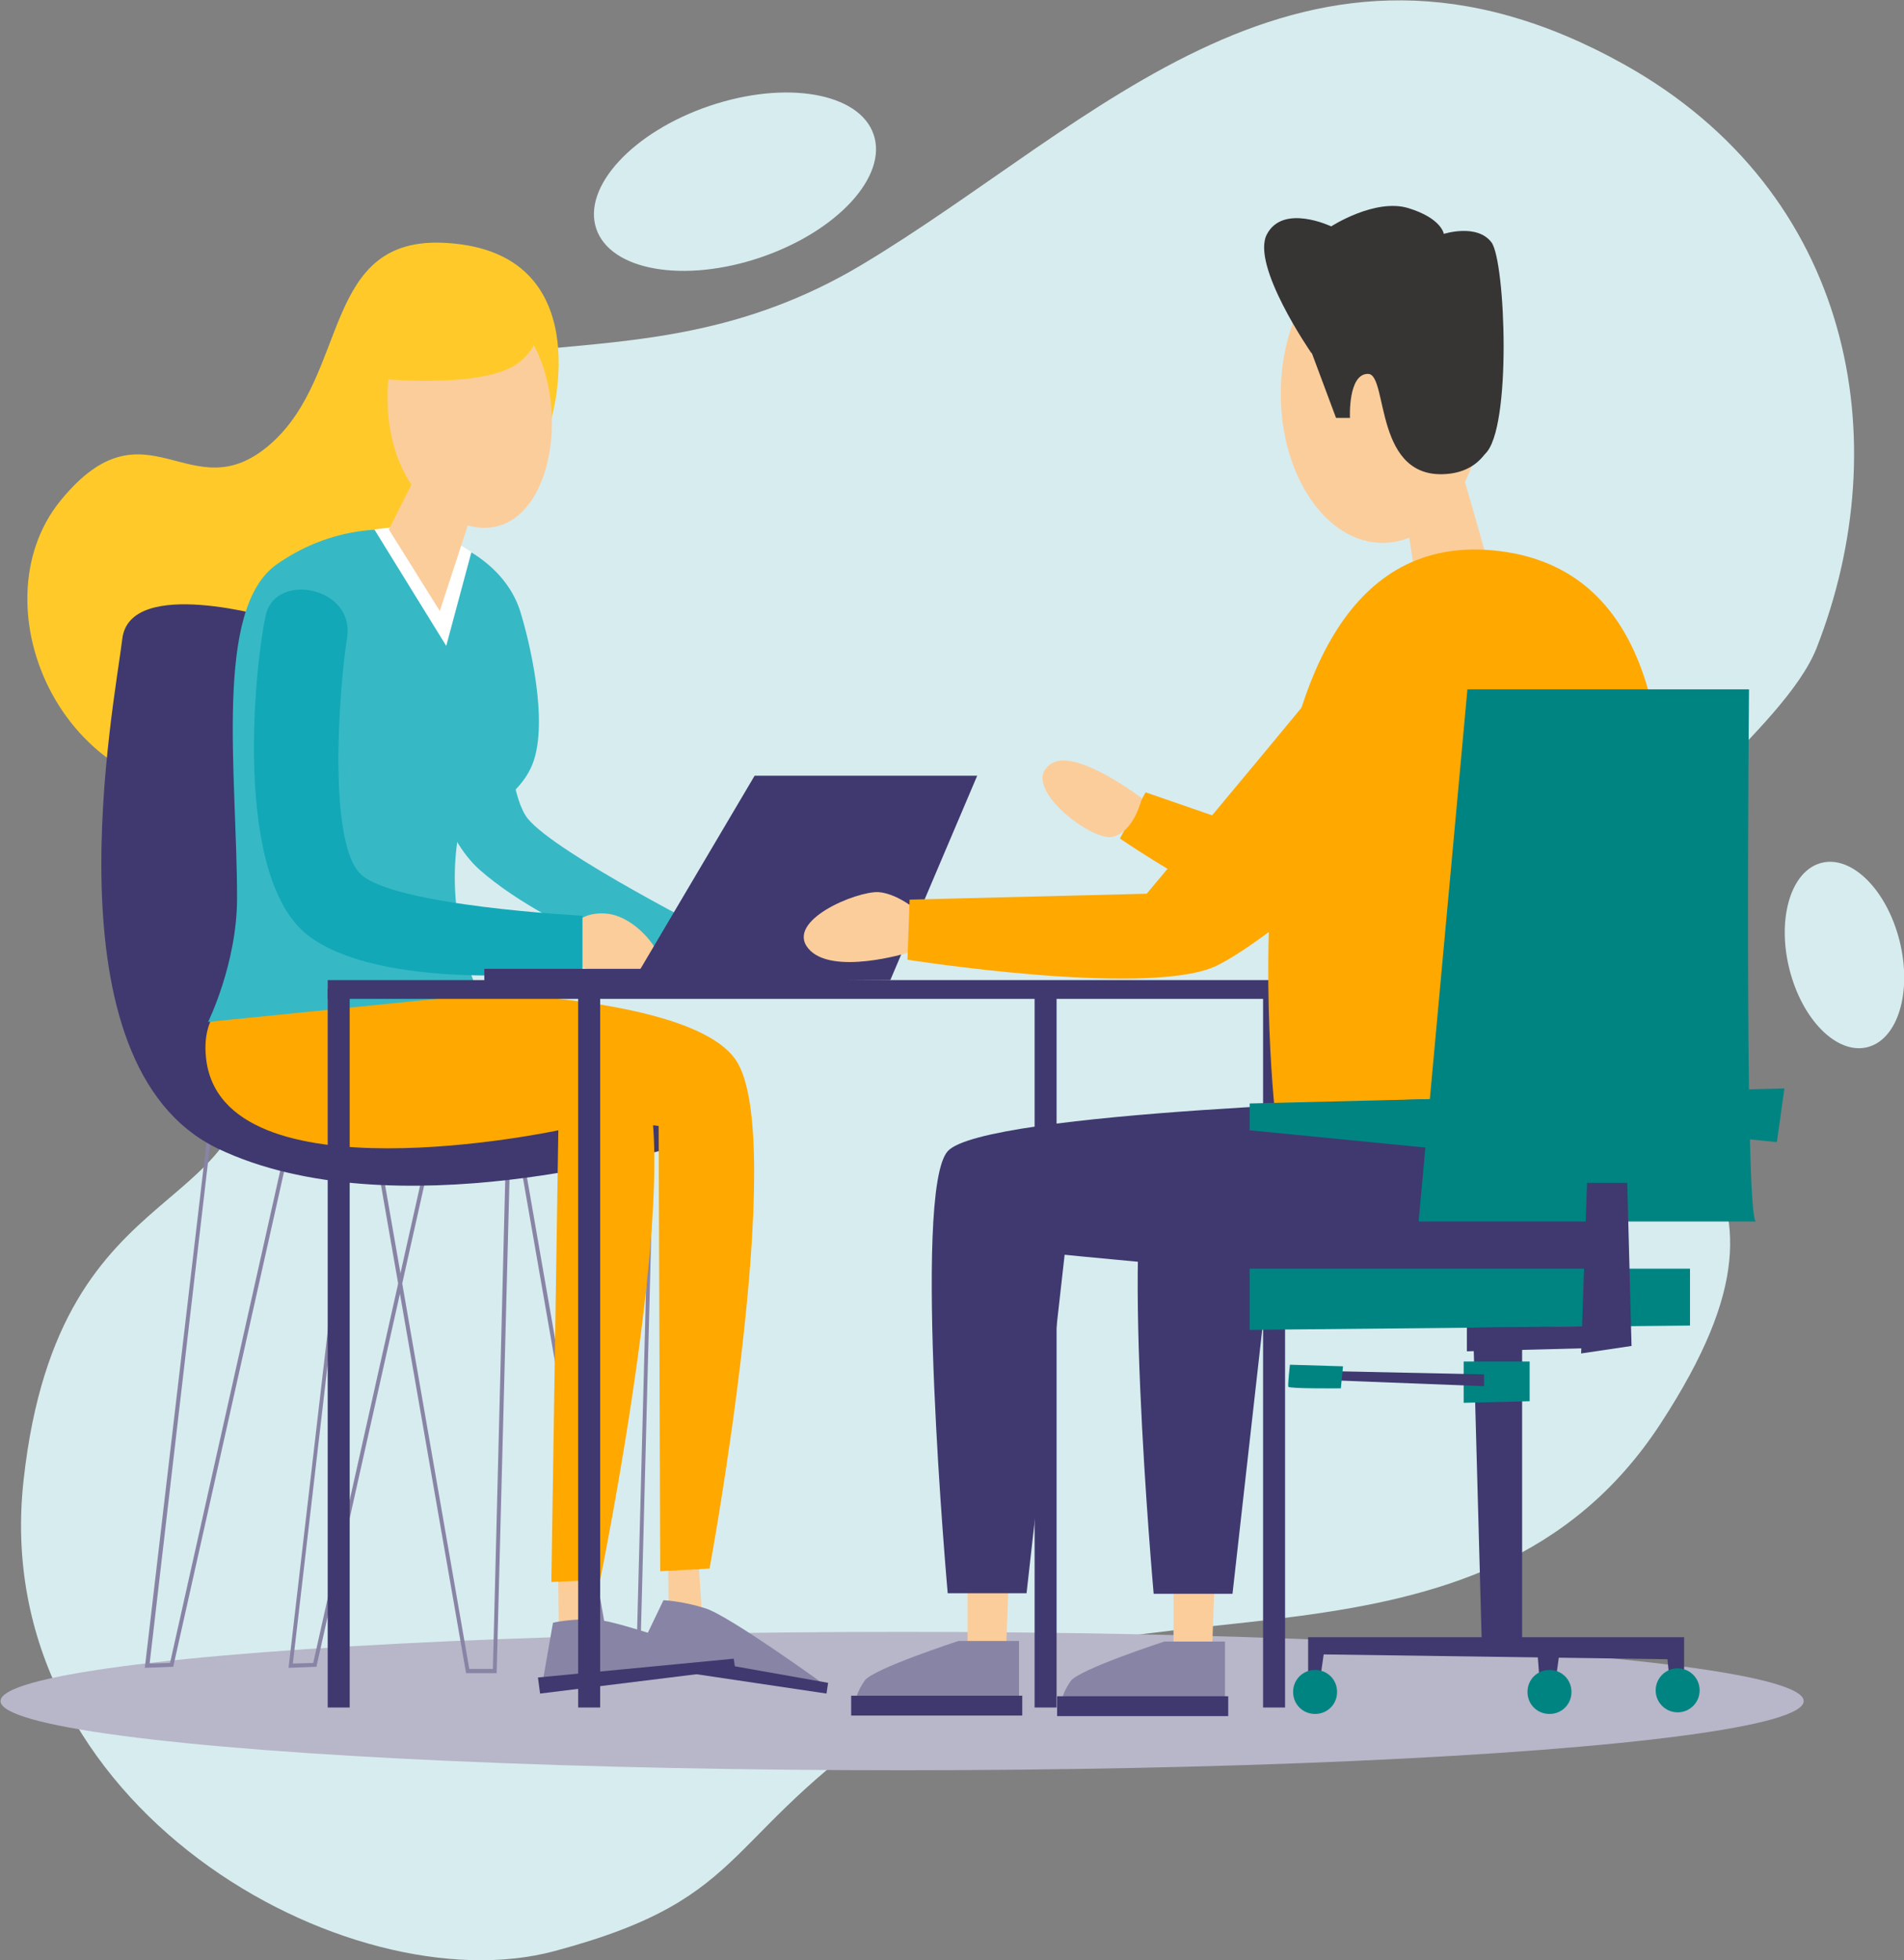 <?xml version="1.0" encoding="utf-8"?>
<!-- Generator: Adobe Illustrator 25.2.3, SVG Export Plug-In . SVG Version: 6.00 Build 0)  -->
<svg version="1.1" id="Layer_1" xmlns="http://www.w3.org/2000/svg" xmlns:xlink="http://www.w3.org/1999/xlink" x="0px" y="0px"
	 viewBox="0 0 355 365.4" style="enable-background:new 0 0 355 365.4;" xml:space="preserve">
<rect x="0" y="0" width="355" height="365.4" fill="#808080" stroke="none"/>
<style type="text/css">
	.st0{fill:#D7ECEF;}
	.st1{fill:#B8B6C9;}
	.st2{fill:#8884A5;}
	.st3{fill:#FFCA29;}
	.st4{fill:#3F396F;}
	.st5{fill:#FBCD9B;}
	.st6{fill:#36B9C5;}
	.st7{fill:#FFA800;}
	.st8{fill:#FFFFFF;}
	.st9{fill:#12A8B7;}
	.st10{fill:#373534;}
	.st11{fill:#008482;}
</style>
<path class="st0" d="M103.4,363.7C65.1,374-2.4,336.8,4.4,275.9c6.7-60.9,46.4-46.4,42-84.9c-4.3-38.5-23.8-72.1,5.2-105
	c29.1-33,65.1-10.4,109-36.6c43.8-26.2,82.3-70.8,142.2-37.4c42.8,23.9,51,70.3,35.9,108.8c-6.1,15.4-35.7,35-36.1,48
	c-1.6,45.6,40.5,45.3,7,96.6s-99.9,27-138.1,51.8C133.4,341.9,141.6,353.5,103.4,363.7z"/>
<ellipse transform="matrix(0.947 -0.322 0.322 0.947 -3.587 45.974)" class="st0" cx="137" cy="33.8" rx="27.3" ry="14.9"/>
<ellipse transform="matrix(0.971 -0.24 0.24 0.971 -32.67 87.601)" class="st0" cx="343.8" cy="178.1" rx="10.6" ry="17.7"/>
<ellipse class="st1" cx="168.2" cy="317.1" rx="168.1" ry="12.9"/>
<polygon class="st2" points="92.6,311.9 86.9,311.9 70.3,216.7 53.1,217.8 32.3,310.7 27,310.9 38.6,212.1 39.3,212.2 27.9,310.1 
	31.7,310 52.5,217.1 70.9,215.9 71,216.3 87.5,311.1 91.9,311.1 94.4,212 95.2,212 "/>
<polygon class="st2" points="119.3,311.9 113.6,311.9 97,216.7 79.8,217.8 59,310.7 53.8,310.9 65.3,212.1 66,212.2 54.6,310.1 
	58.4,310 79.2,217.1 97.7,215.9 97.7,216.3 114.2,311.1 118.6,311.1 121.2,212 121.9,212 "/>
<path class="st3" d="M102.9,77.7c0,0,8.7-30.6-19.5-32.4c-23.6-1.6-18.1,24.5-33,37.5s-23-9.2-39.1,10.5s0.5,58.4,34.3,54.5
	c33.8-3.9,17.3-35.3,24.5-44.9c7.2-9.6,17.5-9.6,24-11.7C100.7,89.2,102.9,77.7,102.9,77.7z"/>
<path class="st4" d="M51.1,115.3c0,0-26.9-8-28.3,3.8c-1.4,11.9-14.8,79.3,17.8,95c32.6,15.6,83.9,0,83.9,0l3.2-12.6L85.6,196
	l-26.3-3.6L51.1,115.3z"/>
<polygon class="st5" points="129.9,285.9 130.9,301.1 124.7,301.9 124.5,285.8 "/>
<path class="st2" d="M153.8,314.1c0,0-17.8-12.9-22.3-14.3s-7.8-1.5-7.8-1.5l-4.8,10L153.8,314.1z"/>
<polygon class="st4" points="154.4,313.7 118.3,307.3 117.8,310.3 154.1,315.7 "/>
<path class="st6" d="M93.9,113.5c0,0-0.9,32.4,4.5,39.1c5.4,6.6,35.7,21.9,35.7,21.9l-3.8,8.3c0,0-26.9-8.4-40.8-20.6
	c-13.9-12.2-13-51.8-12-51.5C78.7,111,93.9,113.5,93.9,113.5z"/>
<polygon class="st5" points="109.4,288.1 110.4,303.4 104.2,304.2 104,288.1 "/>
<path class="st5" d="M87,97.9c-21-6-16.9-42.7-4.3-43.4C109.8,53,108,103.9,87,97.9z"/>
<path class="st7" d="M53.7,200.1l69.1,9.8l0.3,83l9.2-0.5c0,0,14.8-80.2,4.9-94.8c-9-13.2-59.1-12.9-59.1-12.9L53.7,200.1z"/>
<path class="st7" d="M38.4,197.1c2.7,27.1,65.7,13.6,65.7,13.6l-1.3,84.2l9.1-0.4c0,0,16.3-79.7,7.5-95
	c-7.9-13.9-55.4-15.9-55.4-15.9S36.5,178.3,38.4,197.1z"/>
<path class="st6" d="M89.3,185.4c0,0-6.3-13.4-4-28.8c0.5-3.6,10.9-6.3,14-14.2c3.1-8-0.7-23.2-2.2-28.1
	c-4.2-14.4-27.4-21.8-45.5-9.1c-11.8,8.3-7.4,39.1-7.4,62.2c0,12.2-5.4,23.1-5.4,23.1L89.3,185.4z"/>
<path class="st2" d="M136.3,309.7c0,0-20.6-7.6-25.3-7.8c-4.7-0.2-7.9,0.6-7.9,0.6l-1.9,10.9L136.3,309.7z"/>
<polygon class="st4" points="136.8,309.2 100.3,312.7 100.7,315.7 137.1,311.2 "/>
<polygon class="st8" points="87.9,102.9 83.2,120.4 69.8,98.7 79.3,97.5 "/>
<polygon class="st5" points="90.5,87.9 82,113.9 72.5,98.7 80.3,83.2 "/>
<path class="st5" d="M105.5,175.3c0,0,0.9-5.5,7.5-5c6.5,0.5,13,10.1,9.3,11.7c-3.6,1.6-14.8-2-14.8-2L105.5,175.3z"/>
<path class="st9" d="M64.7,119c-1.5,9.5-3.6,37.9,2.5,43.9s41.4,7.8,41.4,7.8v10.2c0,0-35.5,4.5-50.6-6.1s-10.3-52.3-8.4-60.3
	C51.5,106.6,66.3,109.4,64.7,119z"/>
<path class="st4" d="M90.6,58.7"/>
<path class="st3" d="M99.6,54.4c0,0,3.9,8.5-3.3,13.5c-7.2,4.9-27.9,2.5-27.9,2.5l4.3-19.1c0,0,13.3-3.6,13.5-3.6
	C86.5,47.8,99.6,54.4,99.6,54.4z"/>
<rect x="61.1" y="182.7" class="st4" width="178.4" height="3.5"/>
<rect x="61.1" y="184.4" class="st4" width="4.1" height="133.9"/>
<rect x="107.8" y="184.4" class="st4" width="4.1" height="133.9"/>
<rect x="192.9" y="184.4" class="st4" width="4.1" height="133.9"/>
<rect x="235.5" y="184.4" class="st4" width="4.1" height="133.9"/>
<polygon class="st4" points="118,183 140.7,144.6 182.2,144.6 166,182.7 "/>
<rect x="90.3" y="180.6" class="st4" width="33.8" height="2.4"/>
<path class="st7" d="M269.4,108.1c-1.1,1.9-20.8,51.7-20.8,51.7l-35-12.1l-4.8,8.6c0,0,38.6,26.6,50.5,18.6s33.8-44.1,33.8-44.1
	L269.4,108.1z"/>
<path class="st5" d="M212.9,148.8c0,0-11.9-9.1-16.6-6.6c-7,3.8,7.1,14.7,11.1,13.8C211.5,155.1,212.9,148.8,212.9,148.8z"/>
<path class="st5" d="M211.5,148.8c0,0-9.2-0.2-9.1,2.7c0.1,2.9,8.4-0.2,8.4-0.2L211.5,148.8z"/>
<ellipse class="st5" cx="257.8" cy="73.4" rx="19" ry="27.8"/>
<path class="st5" d="M272.1,86.3c0,0,7.5,25.5,7,25.5s-14.6,0.3-14.6,0s-3-19.7-3-19.7L272.1,86.3z"/>
<path class="st7" d="M301.5,209.2c0,0,30.6-101.6-23.1-106.6s-40.5,106.6-40.5,106.6H301.5z"/>
<polygon class="st5" points="188.1,293.7 187.6,307.2 180.4,307.2 180.4,292.3 "/>
<path class="st2" d="M190,305.9h-11.3c0,0-16,5.2-17.5,7.4c-1.5,2.2-1.6,3.5-1.6,3.5H190V305.9z"/>
<rect x="158.7" y="316.1" class="st4" width="31.9" height="3.7"/>
<path class="st5" d="M172.1,170.7c0-0.1-4.3-4.1-8.3-4.4c-4.1-0.2-17.4,5.3-13.1,10.5c4.3,5.2,18.6,0.8,18.6,0.8L172.1,170.7z"/>
<path class="st7" d="M256.1,115.2c-0.9,2-42.3,51.4-42.3,51.4l-44.2,1.1l-0.4,11.2c0,0,43.7,6.9,57,1.4
	c12.2-5.1,56.1-45.3,56.1-45.3L256.1,115.2z"/>
<path class="st10" d="M278,62.5c0,0,6.7,24-7.7,25.8C256,90,258.9,69.8,255.1,69.7c-3.8-0.1-3.4,8.2-3.4,8.2h-2.6l-5.3-14.2
	L278,62.5z"/>
<path class="st10" d="M244.5,65.8c0,0-11.3-16.3-8.3-22.1s12-1.5,12-1.5s8.2-5.3,14.4-3.4c6.2,1.9,6.6,4.8,6.6,4.8s6.2-2,8.9,1.6
	c2.6,3.6,3.8,34.8-1.2,39.4c-4.7,4.3-6.5-9.2-6.5-9.2s-11.2-8.3-14.8-8.3C251.9,67.1,244.5,65.8,244.5,65.8z"/>
<path class="st4" d="M266.5,204.9c0,0-83.1,2.2-89.8,9.7s0,82.4,0,82.4h14.7l7.1-63.1c0,0,83.5,8.5,94.5,4.5
	c10.9-4,10.2-35.4,10.2-35.4L266.5,204.9z"/>
<polygon class="st5" points="226.5,293.8 226,307.3 218.8,307.3 218.8,292.4 "/>
<path class="st2" d="M228.4,306h-11.3c0,0-16,5.2-17.5,7.4s-1.6,3.5-1.6,3.5h30.4L228.4,306L228.4,306z"/>
<rect x="197.1" y="316.2" class="st4" width="31.9" height="3.7"/>
<path class="st4" d="M215.1,214.7c-6.7,7.5,0,82.4,0,82.4h14.7l7.1-63.1c0,0,32.1,8.5,43,4.5c10.9-4,10.2-35.4,10.2-35.4
	S221.8,207.2,215.1,214.7z"/>
<polygon class="st11" points="332.7,202.9 291.6,203.9 291.6,208.9 331.3,212.9 "/>
<path class="st11" d="M326.1,128.5h-52.5l-9.1,99.2c0,0,65,0,62.9,0C325.2,227.7,326.1,128.5,326.1,128.5z"/>
<polygon class="st4" points="283.8,245.3 283.8,307.1 276.3,307.1 274.6,245.3 "/>
<polygon class="st4" points="314,305.2 243.9,305.2 243.9,315.4 245.8,315.4 246.8,308.4 310.9,309.3 311.5,315.4 314,315.4 "/>
<polygon class="st11" points="274.1,204.7 233,205.7 233,210.7 272.7,214.6 "/>
<polygon class="st11" points="315.1,236.5 233,236.5 233,247.9 315.1,247.1 "/>
<polygon class="st4" points="290.9,307.1 289.8,315.1 287.2,315.1 286.6,307.3 "/>
<polygon class="st11" points="285.2,253.8 272.9,253.8 272.9,261.5 285.2,261.2 "/>
<path class="st4" d="M276.7,256.2c-0.4,0-28.4-0.6-28.4-0.6v1.7l28.4,1.1V256.2z"/>
<path class="st11" d="M250.4,254.7l-0.4,4.1c0,0-9.7,0.1-9.8-0.3s0.3-4.1,0.3-4.1L250.4,254.7z"/>
<circle class="st11" cx="312.8" cy="315.1" r="4.1"/>
<path class="st11" d="M241.1,315.4c0,2.3,1.8,4.1,4.1,4.1s4.1-1.8,4.1-4.1c0-2.3-1.8-4.1-4.1-4.1
	C242.9,311.3,241.1,313.1,241.1,315.4z"/>
<path class="st11" d="M284.8,315.4c0,2.3,1.8,4.1,4.1,4.1c2.3,0,4.1-1.8,4.1-4.1c0-2.3-1.8-4.1-4.1-4.1
	C286.6,311.3,284.8,313.1,284.8,315.4z"/>
<polygon class="st4" points="303.4,220.5 304.2,250.9 294.8,252.3 295.9,220.5 "/>
<polygon class="st4" points="296.9,247.2 273.5,247.5 273.5,251.9 296.6,251.3 "/>
</svg>